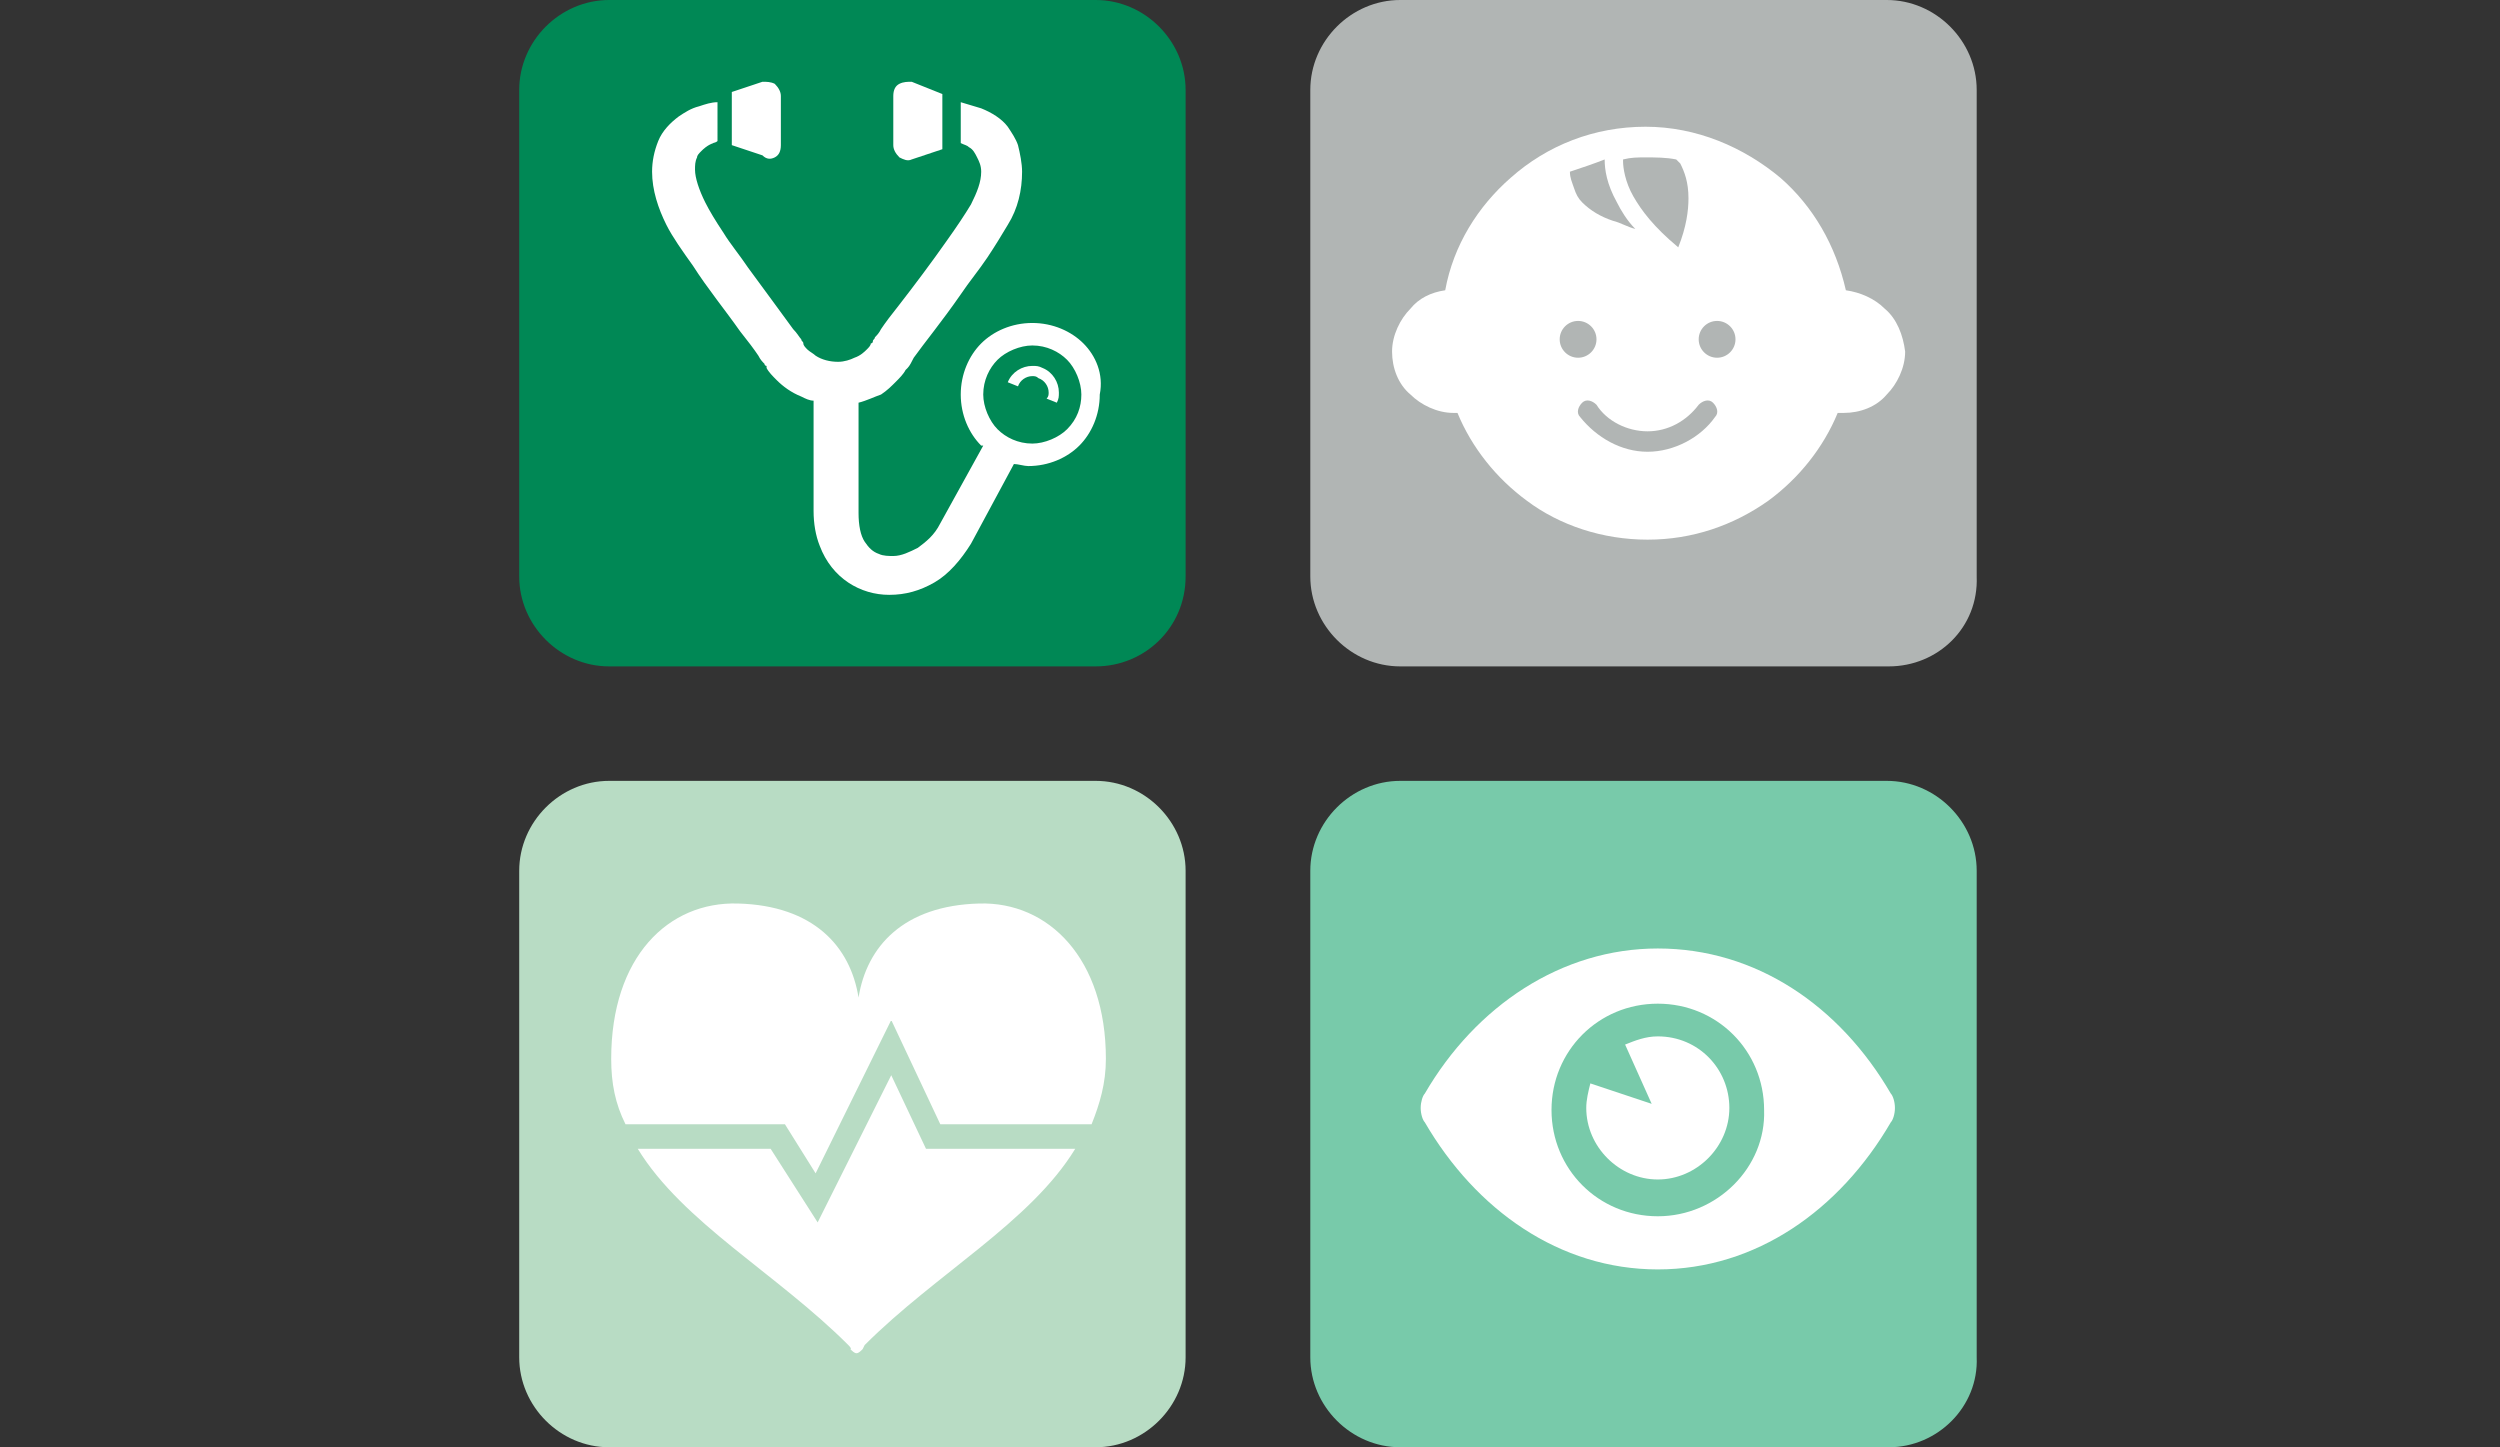 <?xml version="1.0" encoding="utf-8"?>
<!-- Generator: Adobe Illustrator 24.1.0, SVG Export Plug-In . SVG Version: 6.00 Build 0)  -->
<svg version="1.1" id="レイヤー_1" xmlns="http://www.w3.org/2000/svg" xmlns:xlink="http://www.w3.org/1999/xlink" x="0px"
	 y="0px" viewBox="0 0 122.3 70.8" style="enable-background:new 0 0 122.3 70.8;" xml:space="preserve">
<rect x="0" y="0" width="122.3" height="70.8" fill="#333333" stroke="none"/>
<style type="text/css">
	.st0{fill:#008855;}
	.st1{fill:#B1B5B4;}
	.st2{fill:#78CAAA;}
	.st3{fill:#B8DCC4;}
	.st4{fill:#FFFFFF;}
</style>
<g>
	<g>
		<path class="st0" d="M53.6,32.6H29.8c-2.4,0-4.4-2-4.4-4.4V4.4c0-2.4,2-4.4,4.4-4.4h23.8C56,0,58,2,58,4.4v23.8
			C58,30.7,56,32.6,53.6,32.6z"/>
		<path class="st1" d="M92.4,32.6H68.5c-2.4,0-4.4-2-4.4-4.4V4.4c0-2.4,2-4.4,4.4-4.4h23.8c2.4,0,4.4,2,4.4,4.4v23.8
			C96.8,30.7,94.8,32.6,92.4,32.6z"/>
		<path class="st2" d="M92.4,70.8H68.5c-2.4,0-4.4-2-4.4-4.4V42.6c0-2.4,2-4.4,4.4-4.4h23.8c2.4,0,4.4,2,4.4,4.4v23.8
			C96.8,68.8,94.8,70.8,92.4,70.8z"/>
		<path class="st3" d="M53.6,70.8H29.8c-2.4,0-4.4-2-4.4-4.4V42.6c0-2.4,2-4.4,4.4-4.4h23.8c2.4,0,4.4,2,4.4,4.4v23.8
			C58,68.8,56,70.8,53.6,70.8z"/>
	</g>
	<g>
		<path class="st4" d="M37.9,7.7c0.2-0.1,0.3-0.3,0.3-0.6V4.7c0-0.2-0.1-0.4-0.3-0.6C37.7,4,37.5,4,37.3,4l-1.5,0.5v2.6l1.5,0.5
			C37.5,7.8,37.7,7.8,37.9,7.7z"/>
		<path class="st4" d="M44,7.7c0.2,0.1,0.4,0.2,0.6,0.1l1.5-0.5V4.6L44.6,4c-0.2,0-0.4,0-0.6,0.1s-0.3,0.3-0.3,0.6v2.4
			C43.7,7.3,43.8,7.5,44,7.7z"/>
		<path class="st4" d="M53,16.8c-0.6-0.6-1.5-1-2.5-1s-1.9,0.4-2.5,1s-1,1.5-1,2.5s0.4,1.9,1,2.5c0,0,0,0,0.1,0L46,25.6
			c-0.3,0.6-0.7,0.9-1.1,1.2c-0.4,0.2-0.8,0.4-1.2,0.4c-0.2,0-0.5,0-0.7-0.1c-0.3-0.1-0.5-0.3-0.7-0.6c-0.2-0.3-0.3-0.8-0.3-1.4
			c0-1.6,0-3.5,0-5.4c0.4-0.1,0.8-0.3,1.1-0.4c0.3-0.2,0.5-0.4,0.7-0.6s0.4-0.4,0.5-0.6c0,0,0,0,0.1-0.1s0.2-0.3,0.3-0.5
			c0.5-0.7,1.4-1.8,2.3-3.1c0.4-0.6,0.9-1.2,1.3-1.8c0.4-0.6,0.7-1.1,1-1.6c0.5-0.8,0.7-1.7,0.7-2.6c0-0.4-0.1-0.9-0.2-1.3
			c-0.1-0.3-0.3-0.6-0.5-0.9C49,5.8,48.5,5.5,48,5.3c-0.3-0.1-0.7-0.2-1-0.3v2c-0.1,0-0.1,0,0,0c0.2,0.1,0.3,0.1,0.4,0.2
			c0.2,0.1,0.3,0.3,0.4,0.5C47.9,7.9,48,8.1,48,8.4c0,0.5-0.2,1-0.5,1.6c-0.3,0.5-0.7,1.1-1.2,1.8c-0.7,1-1.6,2.2-2.3,3.1
			c-0.4,0.5-0.7,0.9-0.9,1.2c-0.1,0.2-0.2,0.3-0.3,0.4c0,0.1-0.1,0.1-0.1,0.2s-0.1,0.1-0.1,0.1c0,0.1-0.1,0.2-0.2,0.3
			c-0.1,0.1-0.3,0.3-0.6,0.4c-0.2,0.1-0.5,0.2-0.8,0.2c-0.4,0-0.8-0.1-1.1-0.3c-0.1-0.1-0.3-0.2-0.4-0.3c-0.1-0.1-0.2-0.2-0.2-0.3
			c0-0.1-0.1-0.1-0.1-0.2c-0.1-0.1-0.2-0.3-0.4-0.5c-0.5-0.7-1.4-1.9-2.2-3c-0.4-0.6-0.9-1.2-1.2-1.7c-0.4-0.6-0.7-1.1-0.9-1.5
			C34.2,9.3,34,8.7,34,8.3c0-0.2,0-0.4,0.1-0.6c0-0.1,0.1-0.2,0.2-0.3c0.1-0.1,0.3-0.3,0.6-0.4c-0.1,0,0.1,0,0.2-0.1V5
			c-0.3,0-0.6,0.1-0.9,0.2c-0.4,0.1-0.7,0.3-1,0.5c-0.4,0.3-0.8,0.7-1,1.2s-0.3,1-0.3,1.5c0,0.9,0.3,1.8,0.7,2.6
			c0.3,0.6,0.8,1.3,1.3,2c0.7,1.1,1.6,2.2,2.3,3.2c0.4,0.5,0.7,0.9,0.9,1.2c0.1,0.2,0.2,0.3,0.3,0.4c0,0.1,0.1,0.1,0.1,0.1V18
			c0.1,0.2,0.3,0.4,0.5,0.6c0.3,0.3,0.7,0.6,1.2,0.8c0.2,0.1,0.4,0.2,0.6,0.2c0,2,0,3.8,0,5.4c0,0.6,0.1,1.2,0.3,1.7
			c0.3,0.8,0.8,1.4,1.4,1.8c0.6,0.4,1.3,0.6,2,0.6c0.8,0,1.5-0.2,2.2-0.6s1.3-1.1,1.8-1.9l0,0l2.1-3.9c0.2,0,0.5,0.1,0.7,0.1
			c1,0,1.9-0.4,2.5-1s1-1.5,1-2.5C54,18.3,53.6,17.4,53,16.8z M52.2,21c-0.4,0.4-1.1,0.7-1.7,0.7c-0.7,0-1.3-0.3-1.7-0.7
			c-0.4-0.4-0.7-1.1-0.7-1.7c0-0.7,0.3-1.3,0.7-1.7c0.4-0.4,1.1-0.7,1.7-0.7c0.7,0,1.3,0.3,1.7,0.7c0.4,0.4,0.7,1.1,0.7,1.7
			S52.7,20.5,52.2,21z"/>
		<path class="st4" d="M51,18c-0.2-0.1-0.3-0.1-0.5-0.1c-0.5,0-1,0.3-1.2,0.8l0.5,0.2c0.1-0.3,0.4-0.5,0.7-0.5c0.1,0,0.2,0,0.3,0.1
			c0.3,0.1,0.5,0.4,0.5,0.7c0,0.1,0,0.2-0.1,0.3l0.5,0.2c0.1-0.2,0.1-0.3,0.1-0.5C51.8,18.7,51.5,18.2,51,18z"/>
	</g>
	<g>
		<path class="st4" d="M92.5,53.5c-2.5-4.3-6.6-7.1-11.4-7.1c-4.7,0-8.9,2.8-11.4,7.1c-0.1,0.1-0.2,0.4-0.2,0.7s0.1,0.6,0.2,0.7
			c2.5,4.3,6.6,7.2,11.4,7.2s8.9-2.9,11.4-7.2c0.1-0.1,0.2-0.4,0.2-0.7S92.6,53.6,92.5,53.5z M81.1,59.5c-2.9,0-5.2-2.3-5.2-5.2
			s2.3-5.2,5.2-5.2c2.9,0,5.2,2.3,5.2,5.2C86.4,57.1,84,59.5,81.1,59.5z"/>
		<path class="st4" d="M81.1,50.7c-0.6,0-1.1,0.2-1.6,0.4l1.3,2.9l-3-1c-0.1,0.4-0.2,0.8-0.2,1.2c0,1.9,1.6,3.5,3.5,3.5
			s3.5-1.6,3.5-3.5C84.6,52.3,83.1,50.7,81.1,50.7z"/>
	</g>
	<g>
		<path class="st4" d="M38.4,55l1.5,2.4l3.7-7.5L46,55h7.4c0.4-1,0.7-2,0.7-3.2c0-4.9-2.8-7.7-6.2-7.6c-3.7,0.1-5.5,2.1-5.9,4.6
			c-0.4-2.5-2.2-4.5-5.9-4.6c-3.4-0.1-6.2,2.6-6.2,7.6c0,1.2,0.2,2.2,0.7,3.2H38.4z"/>
		<path class="st4" d="M45.3,56.2l-1.7-3.6L40,59.8l-2.3-3.6h-6.5c2.2,3.6,6.8,6.1,10.3,9.6c0.2,0.2,0.1,0.2,0.1,0.2
			c0.1,0.1,0.2,0.2,0.3,0.2l0,0l0,0l0,0l0,0c0.1,0,0.2-0.1,0.3-0.2c0,0,0,0,0.1-0.2c3.5-3.5,8.1-6,10.3-9.6
			C52.6,56.2,45.3,56.2,45.3,56.2z"/>
	</g>
	<path class="st4" d="M92.2,15.1c-0.5-0.5-1.2-0.8-1.9-0.9c-0.5-2.2-1.6-4.1-3.2-5.5c-1.8-1.5-4.1-2.5-6.6-2.5s-4.8,0.9-6.6,2.5
		c-1.6,1.4-2.8,3.3-3.2,5.5c-0.7,0.1-1.3,0.4-1.7,0.9c-0.5,0.5-0.9,1.3-0.9,2.1c0,0.8,0.3,1.6,0.9,2.1c0.5,0.5,1.3,0.9,2.1,0.9
		c0.1,0,0.1,0,0.2,0c0.7,1.7,1.9,3.2,3.4,4.3c1.6,1.2,3.7,1.9,5.9,1.9c2.2,0,4.2-0.7,5.9-1.9c1.5-1.1,2.7-2.6,3.4-4.3
		c0.1,0,0.2,0,0.3,0c0.8,0,1.6-0.3,2.1-0.9c0.5-0.5,0.9-1.3,0.9-2.1C93.1,16.4,92.8,15.6,92.2,15.1z"/>
	<g>
		<circle class="st1" cx="77.2" cy="16.6" r="0.9"/>
		<circle class="st1" cx="84" cy="16.6" r="0.9"/>
		<path class="st1" d="M82.1,12.1c0.4-1,0.5-1.8,0.5-2.4c0-0.8-0.2-1.3-0.4-1.7c-0.1-0.1-0.1-0.1-0.2-0.2c-0.5-0.1-1-0.1-1.5-0.1
			c-0.4,0-0.7,0-1.1,0.1v0.1c0,0.3,0.1,1,0.5,1.7C80.3,10.3,80.9,11.1,82.1,12.1z"/>
		<path class="st1" d="M77.4,9.9c0.4,0.4,0.9,0.7,1.5,0.9c0.4,0.1,0.7,0.3,1.1,0.4c-0.4-0.4-0.7-0.9-0.9-1.3
			c-0.5-0.9-0.6-1.6-0.6-2.1C78,8,77.4,8.2,76.8,8.4c0,0.3,0.1,0.5,0.2,0.8S77.2,9.7,77.4,9.9z"/>
		<path class="st1" d="M83.1,19.8c-0.6,0.8-1.5,1.3-2.5,1.3s-2-0.5-2.5-1.3c-0.2-0.2-0.5-0.3-0.7-0.1c-0.2,0.2-0.3,0.5-0.1,0.7
			c0.8,1,2,1.7,3.3,1.7s2.6-0.7,3.3-1.7c0.2-0.2,0.1-0.5-0.1-0.7C83.6,19.5,83.3,19.6,83.1,19.8z"/>
	</g>
</g>
</svg>
